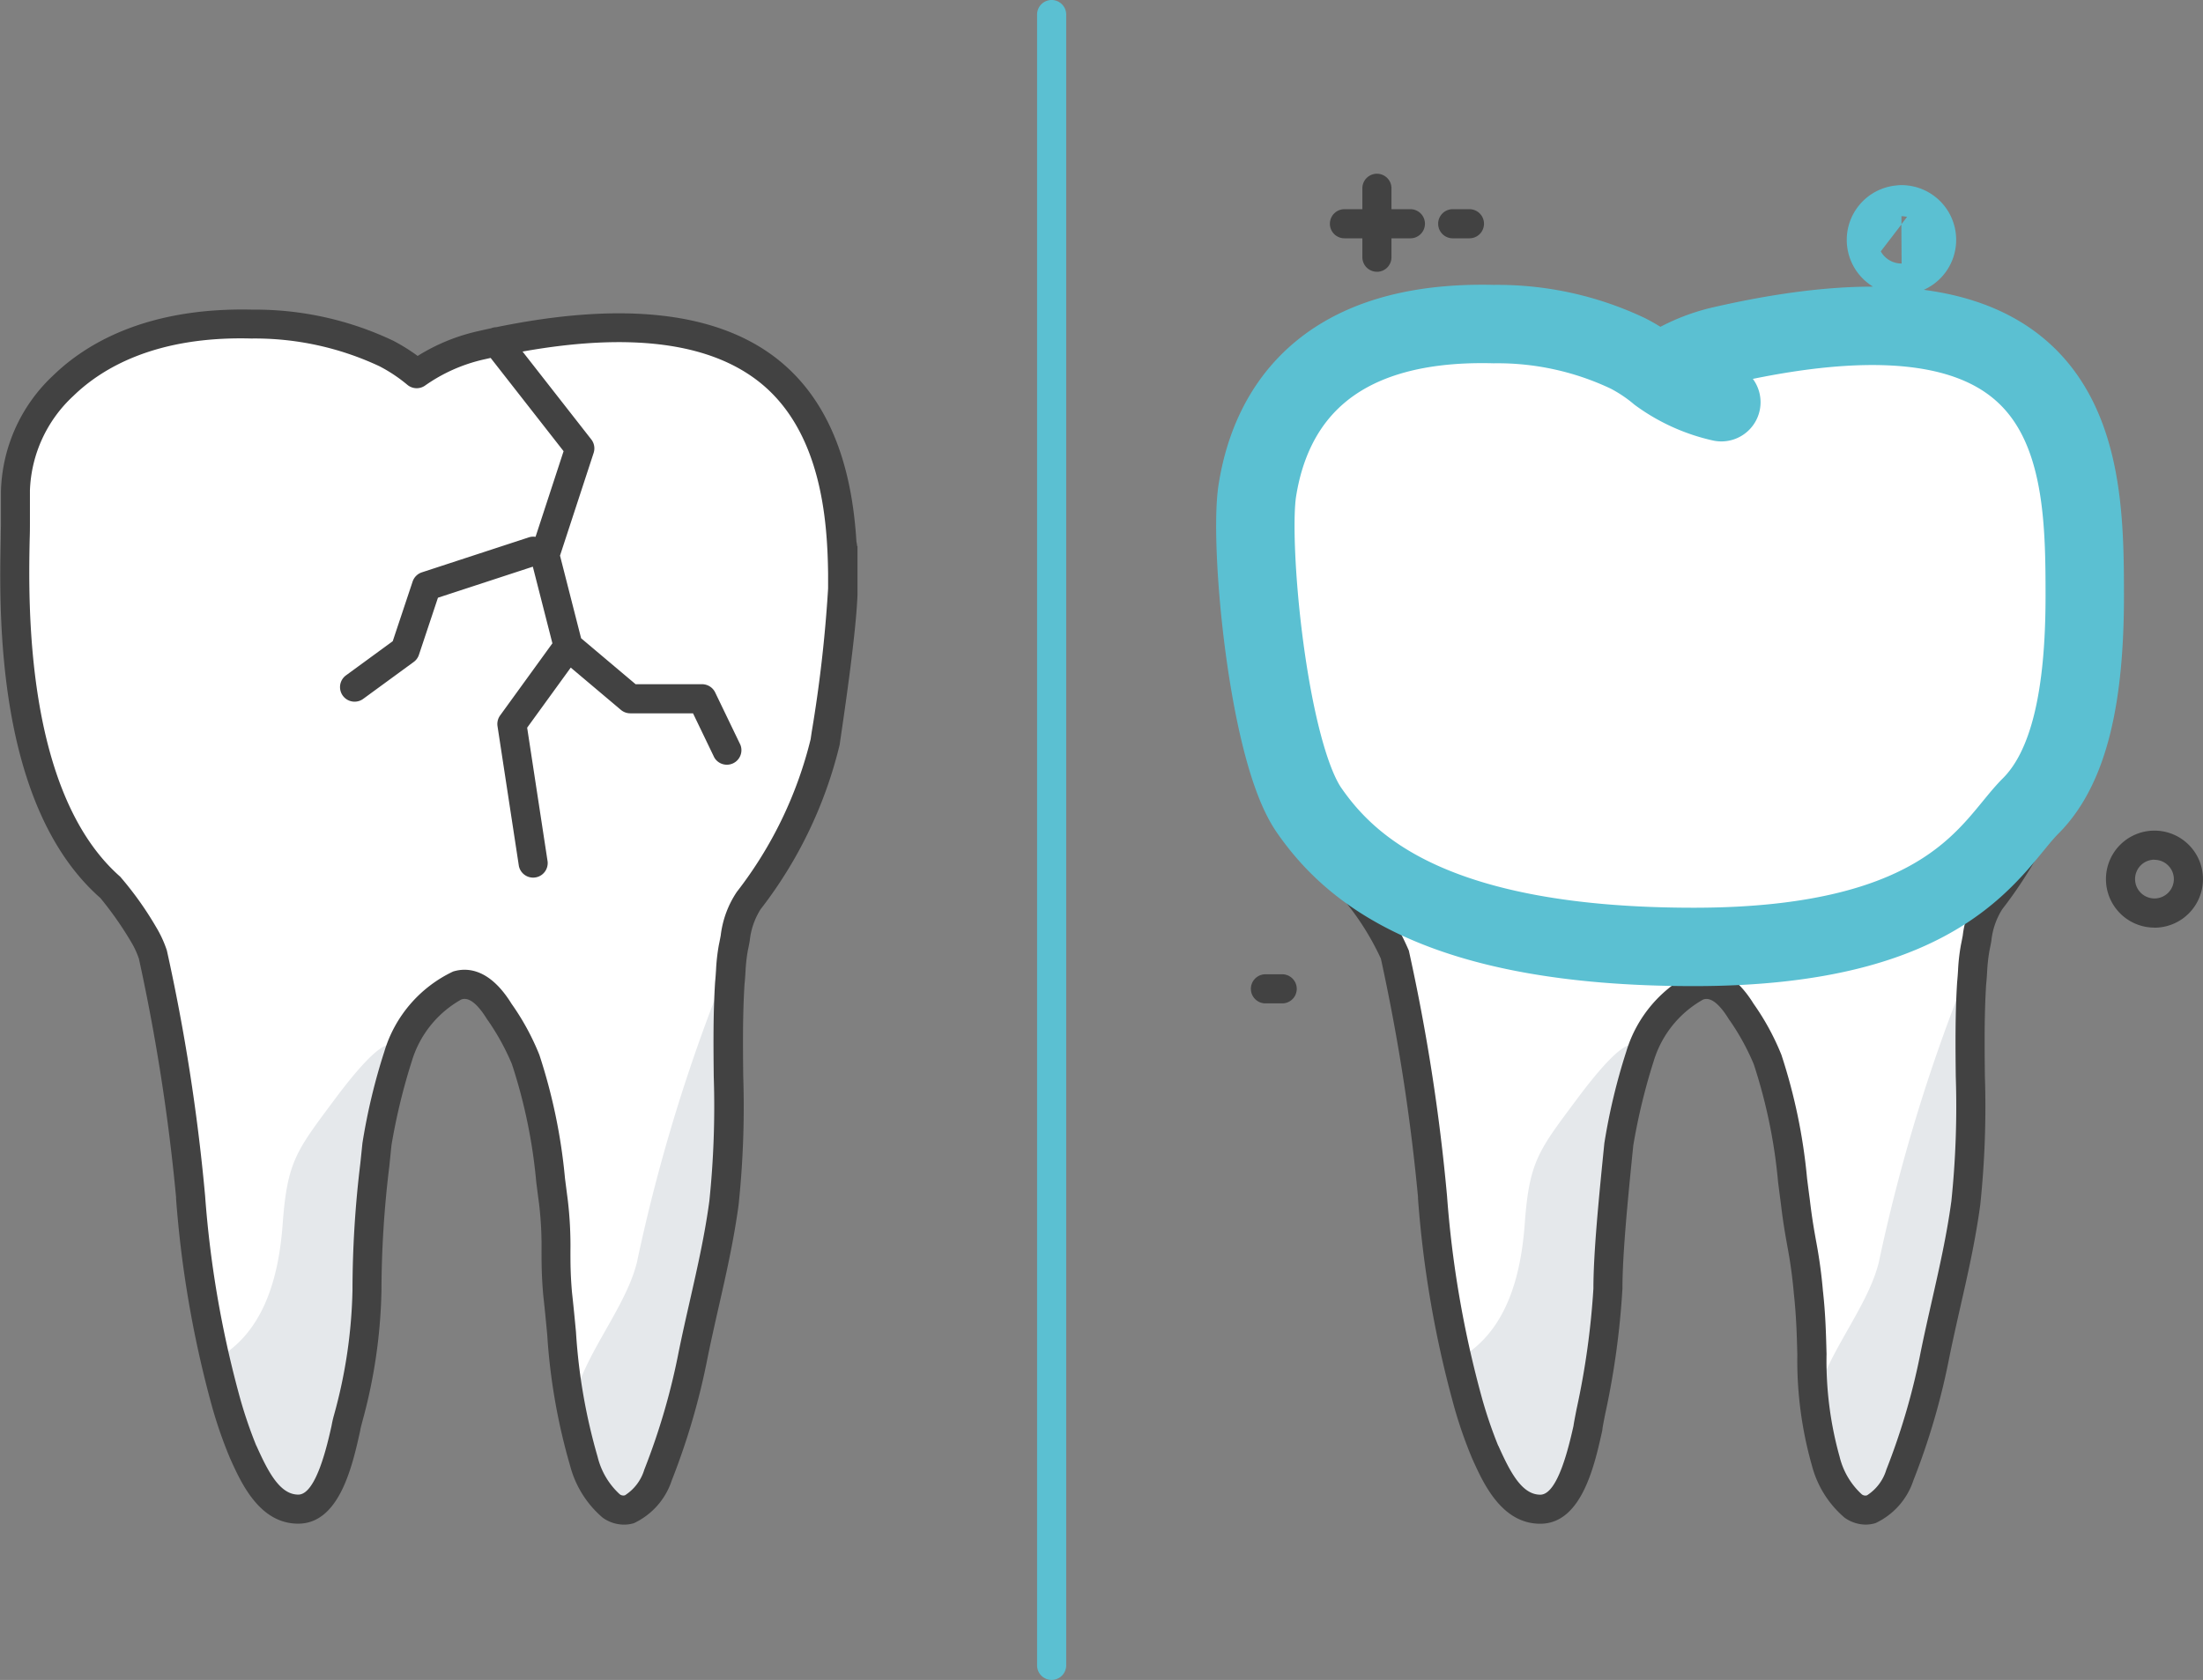<svg xmlns="http://www.w3.org/2000/svg" width="84.287" height="64.291" viewBox="0 0 84.287 64.291">
  <rect x="0" y="0" width="84.287" height="64.291" fill="#808080" stroke="none"/>
  <g id="Icon_Destroyed" data-name="Icon Destroyed" transform="translate(-124.563 -907.785)">
    <g id="_1" data-name="1" transform="translate(124.563 919.627)">
      <path id="Path_235" data-name="Path 235" d="M144.5,941.847H144.5v-.009ZM157.75,951.4c-.033,1.58-.674,5.706-.674,5.75a16.214,16.214,0,0,1-2.928,6.081,4.263,4.263,0,0,0-.586,1.8c-.09.451-.09.9-.135,1.351-.18,2.839.135,5.586-.225,8.424-.27,1.982-.766,3.784-1.172,5.766a26.24,26.24,0,0,1-1.351,4.64c-.27.676-.947,1.757-1.8,1.172a3.4,3.4,0,0,1-1.036-1.712,30.954,30.954,0,0,1-1-6.391c-.135-1.532.019-1.978-.161-3.51a24.96,24.96,0,0,0-1.066-5.466,9.475,9.475,0,0,0-1.006-1.832c-.36-.586-.9-1.216-1.621-.991a4.493,4.493,0,0,0-2.252,2.7,22.829,22.829,0,0,0-.811,3.379,46.5,46.5,0,0,0-.379,5.582,22.22,22.22,0,0,1-.8,5.265c-.27,1.216-.713,3.108-1.825,3.108s-1.689-1.262-2.094-2.162a15.972,15.972,0,0,1-.721-2.117,40.562,40.562,0,0,1-1.306-7.658,75.45,75.45,0,0,0-1.442-9.281,3.923,3.923,0,0,0-.358-.775,13.162,13.162,0,0,0-1.263-1.793c-4.206-3.7-3.641-12.153-3.641-13.943l0-1.249c0-2.767,2.638-6.537,9.043-6.375a11.637,11.637,0,0,1,5.143,1.125,6.378,6.378,0,0,1,1.168.777,12.161,12.161,0,0,1,3.052-1.222c12.352-2.593,13.191,4.658,13.247,8.974,0-.957,0-2.26,0,.455C157.752,951.592,157.751,951.576,157.75,951.4Z" transform="translate(-125.508 -940.604)" fill="#fff"/>
      <path id="Path_236" data-name="Path 236" d="M153.2,1013.319a36.72,36.72,0,0,0-.9,8.224c.047,2.7-1.283,10.251-4.1,6.192a14.172,14.172,0,0,1-1.581-4.541c1.946-1.017,2.482-3.269,2.625-5.225.175-2.383.521-2.785,1.98-4.745C155.066,1008.068,153.066,1014.131,153.2,1013.319Zm12.888-4.736a66.459,66.459,0,0,0-3.291,10.863c-.52,2.126-2.84,4.41-2.383,6.317.171.713.993,4.087,2.171,3.1C166.153,1025.893,166.723,1008.954,166.088,1008.583Z" transform="translate(-138.428 -982.98)" fill="#e5e8eb" fill-rule="evenodd"/>
      <path id="Path_237" data-name="Path 237" d="M148.423,986.168a1.409,1.409,0,0,1-.8-.265,3.915,3.915,0,0,1-1.246-1.984,23.157,23.157,0,0,1-.877-5.02c-.045-.469-.091-.963-.151-1.5-.066-.747-.066-1.235-.067-1.708a13.727,13.727,0,0,0-.094-1.8c-.038-.282-.073-.562-.108-.834a20.282,20.282,0,0,0-.931-4.512,9.1,9.1,0,0,0-.909-1.66.561.561,0,0,1-.046-.064c-.545-.886-.873-.785-.981-.751a4.033,4.033,0,0,0-1.89,2.349,23.336,23.336,0,0,0-.783,3.233l-.082.806a39.718,39.718,0,0,0-.3,4.744,20.23,20.23,0,0,1-.733,5.024c-.036.138-.062.238-.073.292a.527.527,0,0,1-.011.069c-.295,1.325-.788,3.544-2.369,3.544-1.479,0-2.18-1.553-2.6-2.485a16.991,16.991,0,0,1-.759-2.227A41.543,41.543,0,0,1,131.3,973.7c0-.019,0-.038,0-.057a75.767,75.767,0,0,0-1.422-9.132,3.3,3.3,0,0,0-.3-.646,13.322,13.322,0,0,0-1.174-1.677c-4.02-3.536-3.87-10.964-3.813-13.76,0-.234.009-.428.009-.576l0-1.251a6.288,6.288,0,0,1,2-4.414c1.235-1.2,3.558-2.614,7.619-2.517a12.31,12.31,0,0,1,5.386,1.188,7.184,7.184,0,0,1,.938.584,7.4,7.4,0,0,1,2.3-.946q.255-.059.506-.112a.562.562,0,0,1,.2-.042c4.857-1,8.481-.587,10.776,1.236,2.315,1.839,2.87,4.776,3.006,6.979a1.218,1.218,0,0,1,.028.165h.012c0,.015,0,.087,0,.194,0,.052,0,.1,0,.155l0,1.139c0,.043,0,.085,0,.126v.012c0,.027,0,.057,0,.089v.032c0,.055,0,.092,0,.1h0c-.048,1.424-.487,4.415-.637,5.437-.02.135-.033.225-.037.257a.535.535,0,0,1-.012.072,16.621,16.621,0,0,1-3.022,6.284,2.783,2.783,0,0,0-.415,1.209c-.023.126-.047.253-.075.38a6.516,6.516,0,0,0-.088.818c-.01.157-.021.315-.037.473-.073,1.16-.061,2.353-.049,3.506a35.844,35.844,0,0,1-.178,4.932c-.185,1.36-.466,2.6-.763,3.909-.141.622-.283,1.251-.416,1.9a26.778,26.778,0,0,1-1.376,4.726,2.758,2.758,0,0,1-1.451,1.641A1.311,1.311,0,0,1,148.423,986.168Zm-4.288-19.933a9.488,9.488,0,0,1,1.064,1.954,21.419,21.419,0,0,1,.981,4.731c.035.27.07.548.108.837a14.891,14.891,0,0,1,.1,1.937c0,.448,0,.912.061,1.6.059.529.106,1.028.151,1.5a21.953,21.953,0,0,0,.827,4.776,2.86,2.86,0,0,0,.842,1.431.219.219,0,0,0,.207.043,1.77,1.77,0,0,0,.738-.98,25.659,25.659,0,0,0,1.321-4.536c.136-.665.28-1.3.423-1.93.291-1.287.567-2.5.744-3.808a35.006,35.006,0,0,0,.169-4.775c-.012-1.174-.025-2.388.052-3.609.016-.166.026-.311.035-.456a7.394,7.394,0,0,1,.109-.969c.027-.126.049-.243.071-.36a3.771,3.771,0,0,1,.616-1.668,15.565,15.565,0,0,0,2.825-5.847c.006-.048.018-.125.038-.262a52.2,52.2,0,0,0,.629-5.5v-.012c0-.018,0-.036,0-.054,0-.112,0-.236,0-.372v-.139c-.026-2.022-.253-5.437-2.626-7.323-1.905-1.514-4.95-1.906-9.064-1.17l2.629,3.362a.557.557,0,0,1,.091.516l-1.287,3.932.807,3.162,2.085,1.759h2.545a.557.557,0,0,1,.5.316l.966,2.006a.557.557,0,0,1-1,.483l-.814-1.691h-2.4a.557.557,0,0,1-.359-.131l-1.919-1.619-1.668,2.3.783,5.123a.557.557,0,0,1-1.1.168l-.817-5.349a.559.559,0,0,1,.1-.411l2-2.76-.749-2.933-3.63,1.188-.728,2.186a.556.556,0,0,1-.2.273l-1.932,1.412a.557.557,0,0,1-.658-.9l1.788-1.307.761-2.283a.557.557,0,0,1,.356-.353l4.086-1.337a.548.548,0,0,1,.261-.021l1.073-3.278-2.791-3.569-.254.057a6.31,6.31,0,0,0-2.254,1,.556.556,0,0,1-.681-.03,5.856,5.856,0,0,0-1.066-.709,11.231,11.231,0,0,0-4.9-1.061c-3.671-.1-5.731,1.145-6.813,2.2a5.173,5.173,0,0,0-1.659,3.618l0,1.251c0,.152,0,.354-.009.6-.049,2.4-.2,9.707,3.461,12.925a12.874,12.874,0,0,1,1.379,1.935,4.406,4.406,0,0,1,.409.892,74.567,74.567,0,0,1,1.462,9.383h0a40.162,40.162,0,0,0,1.285,7.556,17.193,17.193,0,0,0,.669,2,.22.22,0,0,1,.026.051c.435.966.883,1.833,1.586,1.833.677,0,1.105-1.883,1.273-2.637a4.21,4.21,0,0,1,.1-.432,19.2,19.2,0,0,0,.7-4.745,40.563,40.563,0,0,1,.3-4.859l.081-.78a23.291,23.291,0,0,1,.837-3.5A4.958,4.958,0,0,1,141.9,965C142.452,964.83,143.31,964.9,144.135,966.235Z" transform="translate(-124.563 -939.662)" fill="#424242"/>
    </g>
    <path id="Path_238" data-name="Path 238" d="M231.933,972.076a.557.557,0,0,1-.557-.557V908.342a.557.557,0,0,1,1.114,0v63.177A.557.557,0,0,1,231.933,972.076Z" transform="translate(-67.134)" fill="#5bc0d2"/>
    <g id="_2" data-name="2" transform="translate(172.422 914.436)">
      <path id="Path_239" data-name="Path 239" d="M271.735,941.977a6.812,6.812,0,0,0-2.451,1.09,6.393,6.393,0,0,0-1.168-.777,11.636,11.636,0,0,0-5.142-1.125c-6.405-.162-8.537,3.148-9.044,6.375-.322,2.056.4,9.947,1.979,12.227l1.659,2.966a10.59,10.59,0,0,1,1.622,2.568,75.411,75.411,0,0,1,1.442,9.28,40.643,40.643,0,0,0,1.306,7.658,15.926,15.926,0,0,0,.721,2.117c.405.9.983,2.162,2.095,2.162s1.554-1.892,1.824-3.108a40.384,40.384,0,0,0,.766-5.339c0-1.306.191-3.3.416-5.508a22.9,22.9,0,0,1,.811-3.379,4.493,4.493,0,0,1,2.252-2.7c.721-.225,1.262.405,1.622.991a9.5,9.5,0,0,1,1.006,1.832,24.96,24.96,0,0,1,1.066,5.466c.18,1.532.36,1.9.5,3.435.27,2.433-.056,4.077.665,6.465a3.4,3.4,0,0,0,1.036,1.712c.856.585,1.532-.5,1.8-1.171a26.232,26.232,0,0,0,1.351-4.64c.406-1.982.9-3.784,1.171-5.766.36-2.838.045-5.586.225-8.424.045-.45.045-.9.135-1.351a4.251,4.251,0,0,1,.586-1.8,16.215,16.215,0,0,0,2.928-6.082c0-.045.09-.135.09-.181a15.755,15.755,0,0,0,.463-2.742l.122-2.655C285.587,946.268,285.433,938.843,271.735,941.977Z" transform="translate(-253.684 -935.412)" fill="#fff"/>
      <path id="Path_240" data-name="Path 240" d="M281.114,1013.319a36.66,36.66,0,0,0-.789,8.224c.046,2.7-1.395,10.251-4.208,6.192a14.181,14.181,0,0,1-1.58-4.541c1.946-1.017,2.482-3.269,2.625-5.225.174-2.383.521-2.785,1.98-4.745C282.979,1008.068,280.98,1014.131,281.114,1013.319ZM294,1008.583a66.419,66.419,0,0,0-3.291,10.863c-.52,2.126-2.84,4.41-2.383,6.317.171.713.993,4.087,2.171,3.1C294.067,1025.893,294.637,1008.954,294,1008.583Z" transform="translate(-266.684 -977.79)" fill="#e5e8eb" fill-rule="evenodd"/>
      <path id="Path_241" data-name="Path 241" d="M277.27,1008.272a1.408,1.408,0,0,1-.805-.266,3.912,3.912,0,0,1-1.246-1.984,14.713,14.713,0,0,1-.561-4.25c-.019-.733-.039-1.49-.133-2.34a18.177,18.177,0,0,0-.25-1.822c-.079-.444-.162-.9-.245-1.61-.038-.282-.073-.561-.108-.833a20.318,20.318,0,0,0-.931-4.515,9.158,9.158,0,0,0-.909-1.661.506.506,0,0,1-.045-.063c-.546-.887-.874-.786-.981-.751a4.037,4.037,0,0,0-1.891,2.349,23.418,23.418,0,0,0-.783,3.233c-.22,2.161-.415,4.186-.415,5.476a31,31,0,0,1-.665,4.827c-.053.275-.092.469-.1.546a.568.568,0,0,1-.012.086c-.295,1.326-.788,3.545-2.368,3.545-1.48,0-2.181-1.553-2.6-2.486a16.883,16.883,0,0,1-.758-2.226,40.991,40.991,0,0,1-1.318-7.726.489.489,0,0,1,0-.057,75.76,75.76,0,0,0-1.421-9.131,10.186,10.186,0,0,0-1.49-2.334.773.773,0,0,1-.052-.064,18.28,18.28,0,0,1-3.21-7.911.557.557,0,1,1,1.1-.165,17.181,17.181,0,0,0,3.011,7.421,10.763,10.763,0,0,1,1.71,2.743,74.515,74.515,0,0,1,1.461,9.383h0a40.234,40.234,0,0,0,1.286,7.556,17.05,17.05,0,0,0,.668,2,.226.226,0,0,1,.027.051c.435.967.883,1.834,1.587,1.834.676,0,1.1-1.879,1.272-2.636.01-.089.04-.244.117-.64a30.324,30.324,0,0,0,.644-4.614c0-1.342.2-3.4.419-5.564h0a23.424,23.424,0,0,1,.837-3.5,4.96,4.96,0,0,1,2.637-3.064c.552-.174,1.41-.106,2.236,1.231a9.541,9.541,0,0,1,1.064,1.954,21.467,21.467,0,0,1,.982,4.733c.034.27.069.547.108.835.08.682.159,1.125.236,1.553a18.992,18.992,0,0,1,.262,1.908c.1.885.119,1.666.139,2.422a13.63,13.63,0,0,0,.5,3.931,2.868,2.868,0,0,0,.842,1.432.218.218,0,0,0,.207.043,1.77,1.77,0,0,0,.738-.98,25.741,25.741,0,0,0,1.321-4.536c.136-.665.28-1.3.423-1.934.291-1.285.566-2.5.744-3.805a34.988,34.988,0,0,0,.169-4.773c-.013-1.174-.025-2.389.052-3.61.016-.164.026-.308.035-.452a7.412,7.412,0,0,1,.11-.974c.026-.124.048-.241.07-.357a3.77,3.77,0,0,1,.616-1.67,15.572,15.572,0,0,0,2.825-5.849.716.716,0,0,1,.111-.27,14.924,14.924,0,0,0,.435-2.586.557.557,0,1,1,1.112.068,15.974,15.974,0,0,1-.471,2.81.712.712,0,0,1-.111.269,16.65,16.65,0,0,1-3.007,6.221,2.779,2.779,0,0,0-.415,1.21c-.023.126-.047.252-.074.379a6.462,6.462,0,0,0-.089.822c-.01.156-.021.312-.037.469-.073,1.161-.061,2.354-.048,3.507a35.9,35.9,0,0,1-.178,4.932c-.185,1.358-.465,2.6-.762,3.905-.141.623-.284,1.253-.416,1.9a26.82,26.82,0,0,1-1.377,4.727,2.759,2.759,0,0,1-1.452,1.641A1.312,1.312,0,0,1,277.27,1008.272Zm8.265-29.961Zm0,0h0Zm-1.024-.181h0Zm0,0Z" transform="translate(-253.751 -956.576)" fill="#424242"/>
      <path id="Path_242" data-name="Path 242" d="M269.284,936.62a6.393,6.393,0,0,0-1.168-.777,11.636,11.636,0,0,0-5.142-1.125c-6.405-.162-8.537,3.148-9.044,6.375-.322,2.056.4,9.947,1.979,12.227s4.884,5.234,14.721,5.234,11.388-3.9,12.884-5.391,2.074-4.258,2.074-8.04c0-5.3-.154-12.726-13.853-9.592a6.812,6.812,0,0,0-2.451,1.09,6.462,6.462,0,0,0,2.4,1.087m6.891-6.805a.593.593,0,1,0,.593.593A.593.593,0,0,0,278.571,930.9Z" transform="translate(-253.684 -928.966)" fill="none" stroke="#5bc0d2" stroke-linecap="round" stroke-linejoin="round" stroke-width="3" fill-rule="evenodd"/>
      <path id="Path_243" data-name="Path 243" d="M254.594,957.439h-.641a.557.557,0,1,1,0-1.114h.641a.557.557,0,1,1,0,1.114Zm33.373-2.9a1.856,1.856,0,1,1,1.856-1.856A1.858,1.858,0,0,1,287.967,954.542Zm0-2.6a.742.742,0,1,0,.742.742A.742.742,0,0,0,287.967,951.944Zm-29.749-22.5a.557.557,0,0,1-.557-.557v-.723h-.685a.557.557,0,1,1,0-1.114h.685v-.8a.557.557,0,0,1,1.114,0v.8h.724a.557.557,0,1,1,0,1.114h-.724v.723A.557.557,0,0,1,258.219,929.441Zm3.54-1.28h-.64a.557.557,0,1,1,0-1.114h.64a.557.557,0,1,1,0,1.114Z" transform="translate(-253.396 -925.69)" fill="#424242"/>
    </g>
  </g>
</svg>

